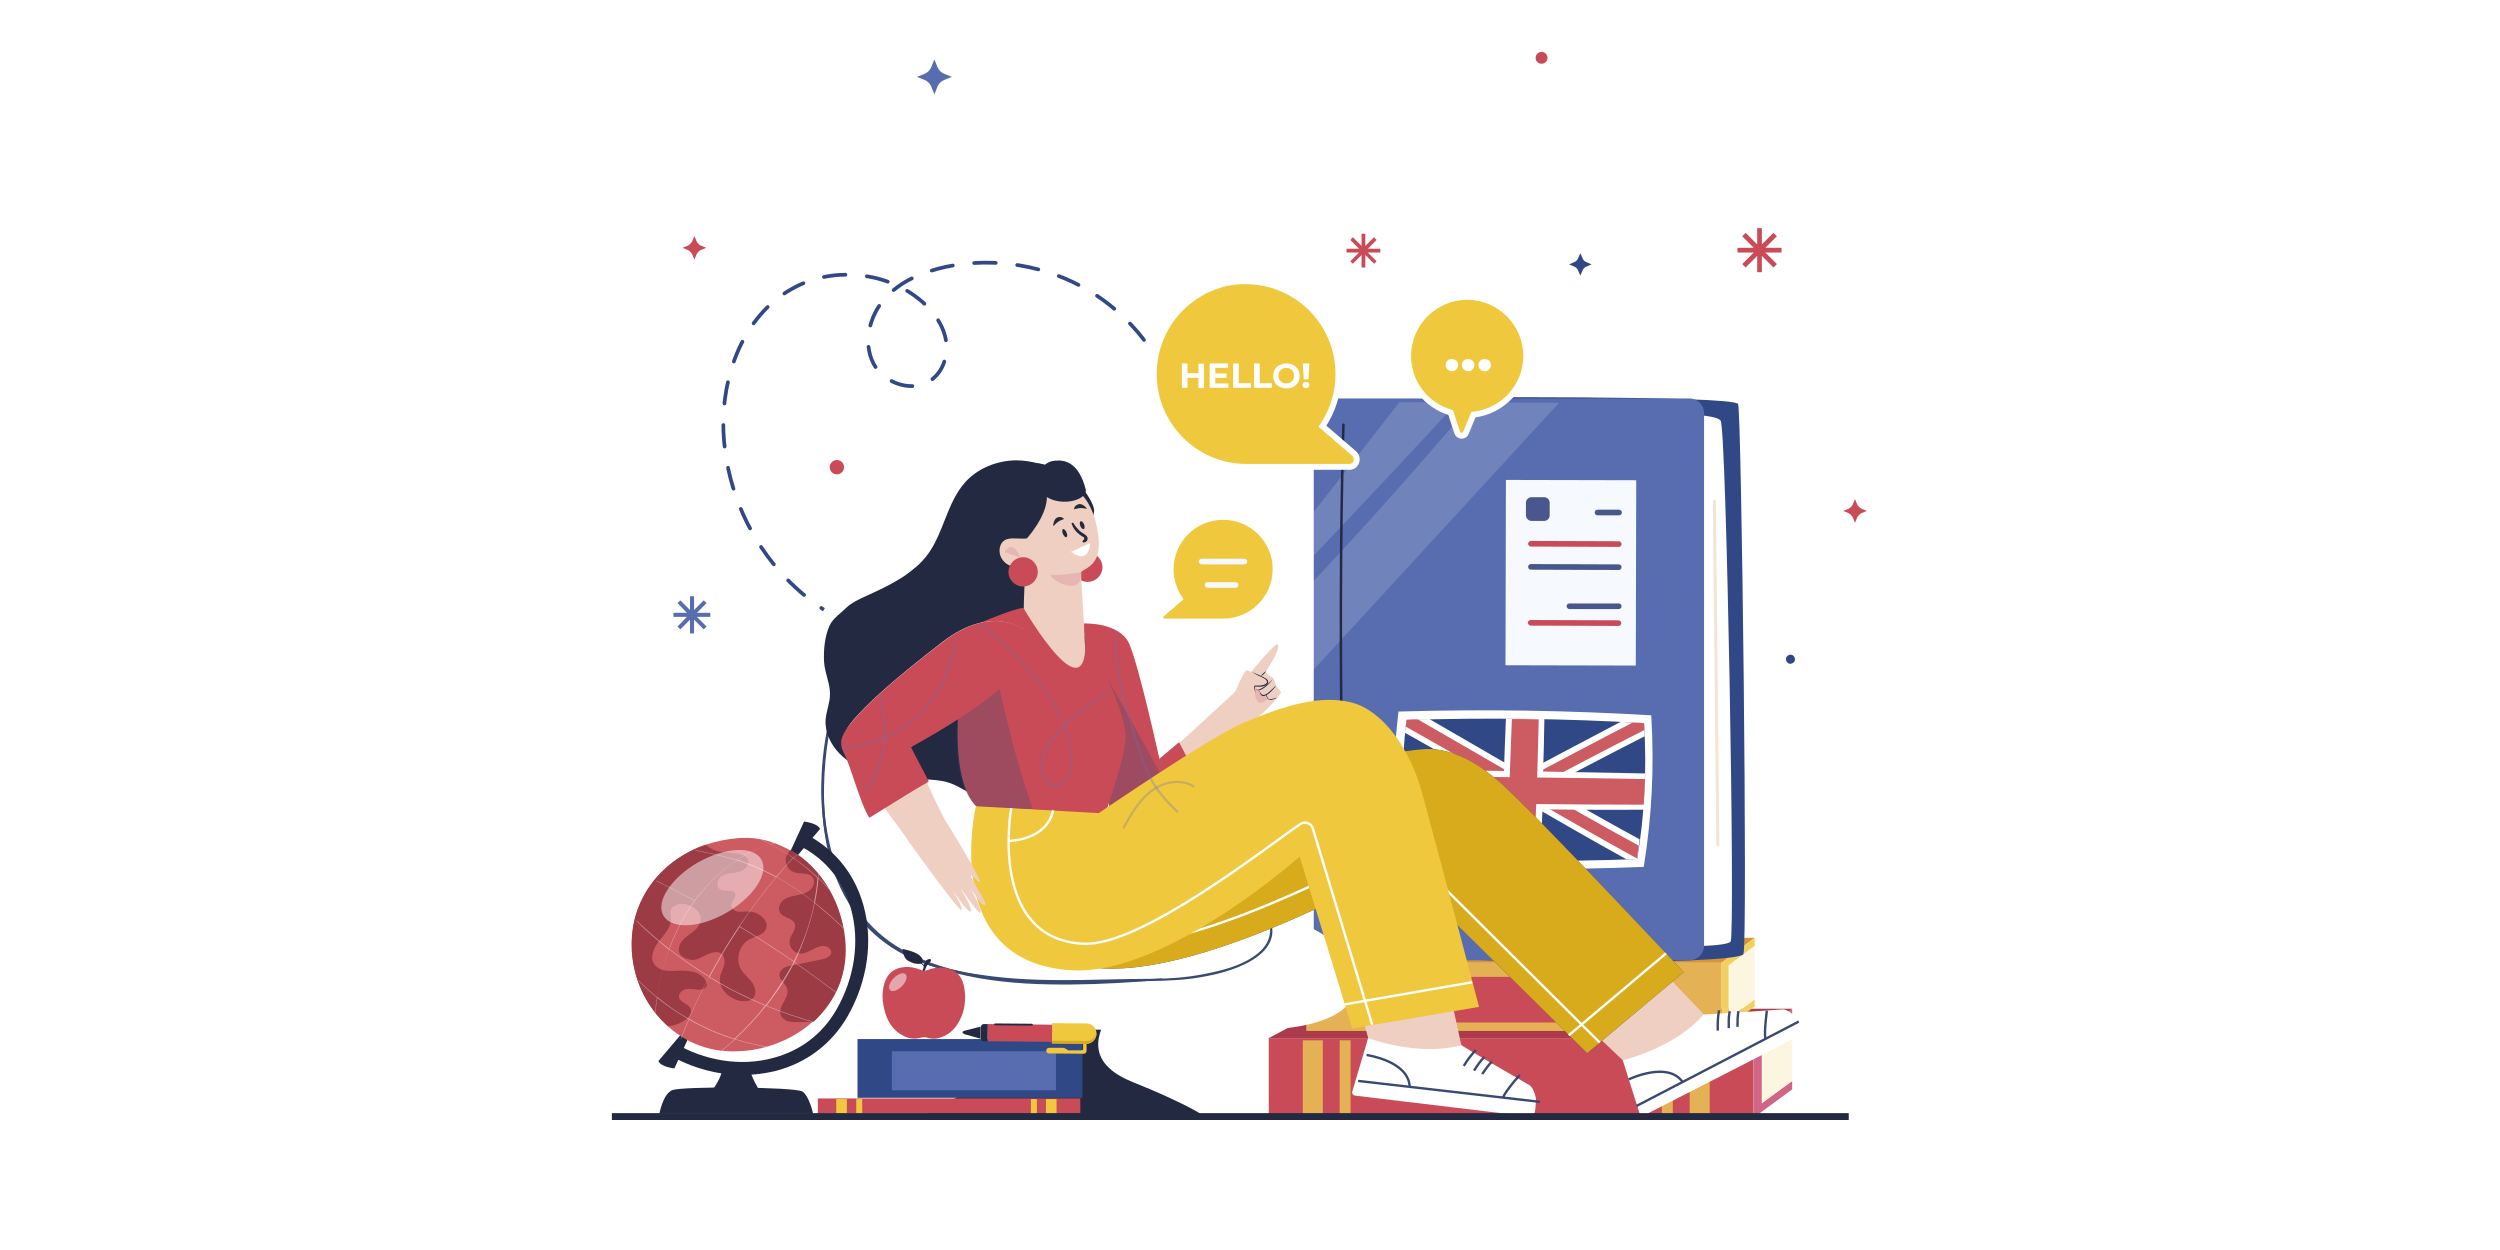 <?xml version="1.0" encoding="utf-8"?>
<!-- Generator: Adobe Illustrator 27.1.0, SVG Export Plug-In . SVG Version: 6.00 Build 0)  -->
<svg version="1.1" xmlns="http://www.w3.org/2000/svg" xmlns:xlink="http://www.w3.org/1999/xlink" x="0px" y="0px"
	 viewBox="0 0 800 400" style="enable-background:new 0 0 800 400;" xml:space="preserve">
<style type="text/css">
	.st0{fill:#FFFFFF;}
	.st1{fill:none;stroke:#304886;stroke-width:1.195;stroke-linecap:round;stroke-miterlimit:10;}
	.st2{fill:none;stroke:#304886;stroke-width:1.195;stroke-linecap:round;stroke-miterlimit:10;stroke-dasharray:6.901,6.901;}
	.st3{fill:#C94B58;}
	.st4{fill:#576DAF;}
	.st5{fill:#304886;}
	.st6{fill:#AB3A4A;}
	.st7{fill:#D06586;}
	.st8{fill:#FCF6E0;}
	.st9{fill:#E5B155;}
	.st10{fill:#D89531;}
	.st11{fill:#F1D060;}
	.st12{fill:none;stroke:#F5E4D4;stroke-width:0.945;stroke-linecap:round;stroke-linejoin:round;stroke-miterlimit:10;}
	.st13{fill:#CD5B62;}
	.st14{opacity:0.15;}
	.st15{fill:#F6F9FD;}
	.st16{fill:#49578C;}
	.st17{fill:none;stroke:#222941;stroke-width:0.795;stroke-linecap:round;stroke-linejoin:round;stroke-miterlimit:10;}
	.st18{fill:#222941;}
	.st19{fill:#394971;}
	.st20{fill:#EECFC2;}
	.st21{fill:none;stroke:#394971;stroke-width:0.765;stroke-miterlimit:10;}
	.st22{fill:#E6B6B3;}
	.st23{fill:#F3D837;}
	.st24{opacity:0.3;fill:#394971;}
	.st25{opacity:0.3;}
	.st26{fill:#D8AB1D;}
	.st27{fill:none;stroke:#FFFFFF;stroke-width:0.765;stroke-miterlimit:10;}
	.st28{fill:#EFC83E;}
	.st29{fill:#6B6EAD;}
	.st30{fill:#9D3B45;}
	.st31{opacity:0.5;fill:#FFFFFF;}
	.st32{fill:#EFC83E;stroke:#FFFFFF;stroke-width:1.887;stroke-miterlimit:10;}
</style>
<g id="BACKGROUND">
	<rect class="st0" width="800" height="400"/>
</g>
<g id="OBJECTS">
	<g>
		<g>
			<g>
				<path class="st1" d="M291.3,206.2c-1.1-0.2-2.2-0.4-3.4-0.7"/>
				<path class="st2" d="M281.3,203.7c-12.2-4-23.4-11.3-31.9-21c-10.8-12.3-17.2-28.3-17.9-44.6c-0.7-17.7,6.3-36.9,21.8-45.6
					c12.4-7.1,29.1-5.9,40.4,2.9c4,3.1,7.4,7.2,8.7,12.1c1.3,4.9,0,10.6-4,13.8c-5.8,4.7-15.5,1.6-18.9-5
					c-3.4-6.6-1.3-15.2,3.6-20.7c4.9-5.6,12.2-8.6,19.5-10.2c15.6-3.3,32.4-0.5,46,7.7c11.7,7,20.9,18,26.1,30.6"/>
				<path class="st1" d="M375.9,127c0.4,1.1,0.7,2.2,1,3.3"/>
			</g>
		</g>
		<g>
			<path class="st0" d="M574,127.8c-5.3-2.6-10.4,2.3-10.4,2.3c1.4-5.5-2.9-12.7-12-11.9c-3,0.2-4.9,1.8-6.2,3.7
				c-1.6-4.6-8.8-9.9-16.1-7.7c-10.2,3.1-7.8,15.6-7.8,15.6c-12.8-13.1-22.4,6.4-14.5,8.8c10.1,3,20.5,4.9,31.8,5.2
				c18-0.3,36.5-5.2,36.5-5.2C578.8,138.3,579.2,130.3,574,127.8z"/>
			<path class="st0" d="M288.9,52.6c2.3-0.1,2.6-5.2-0.7-6.8c-3.3-1.6-6.6,1.4-6.6,1.4c0.9-3.5-1.9-8-7.6-7.5
				c-1.9,0.2-3.1,1.1-3.9,2.4c0-0.1-0.1-0.2-0.1-0.3c-1.4,2.9-0.7,6.3-0.7,6.3c-8.4-7.4-13.8,4.2-10.7,7.3c2.4,0.3,4.8,0.5,7.3,0.6
				C277.2,55.7,288.9,52.6,288.9,52.6z"/>
			<path class="st0" d="M517,54.2c1.7,0.5,3.1-3.1,1.1-5c-2-2-5-0.6-5-0.6c1.5-2.3,0.6-6.2-3.6-7.2c-1.4-0.3-2.5,0.1-3.3,0.7
				c0-0.1,0-0.1,0-0.2c-1.7,1.7-2,4.3-2,4.3c-4.2-7.3-10.9-0.3-9.4,2.6c1.6,0.8,3.3,1.5,5.1,2.2C507.9,53.6,517,54.2,517,54.2z"/>
		</g>
		<g>
			<polygon class="st3" points="570.1,79.3 564.9,79.3 568.6,75.6 567.5,74.5 563.8,78.2 563.8,73 562.3,73 562.3,78.2 558.6,74.5 
				557.5,75.6 561.2,79.3 556,79.3 556,80.8 561.2,80.8 557.5,84.5 558.6,85.6 562.3,81.9 562.3,87.1 563.8,87.1 563.8,81.9 
				567.5,85.6 568.6,84.5 564.9,80.8 570.1,80.8 			"/>
			<polygon class="st4" points="227.3,196.1 223,196.1 226.1,193 225.2,192.1 222.1,195.2 222.1,190.8 220.8,190.8 220.8,195.2 
				217.7,192.1 216.8,193 219.8,196.1 215.5,196.1 215.5,197.4 219.8,197.4 216.8,200.5 217.7,201.4 220.8,198.3 220.8,202.7 
				222.1,202.7 222.1,198.3 225.2,201.4 226.1,200.5 223,197.4 227.3,197.4 			"/>
			<polygon class="st3" points="441.7,79.6 437.7,79.6 440.5,76.8 439.7,75.9 436.9,78.7 436.9,74.8 435.7,74.8 435.7,78.7 
				432.9,75.9 432.1,76.8 434.9,79.6 430.9,79.6 430.9,80.8 434.9,80.8 432.1,83.6 432.9,84.4 435.7,81.6 435.7,85.6 436.9,85.6 
				436.9,81.6 439.7,84.4 440.5,83.6 437.7,80.8 441.7,80.8 			"/>
			<path class="st4" d="M299,19l1,2.5c0.4,0.9,1.1,1.7,2.1,2.1l2.5,1l-2.5,1c-0.9,0.4-1.7,1.1-2.1,2.1l-1,2.5l-1-2.5
				c-0.4-0.9-1.1-1.7-2.1-2.1l-2.5-1l2.5-1c0.9-0.4,1.7-1.1,2.1-2.1L299,19z"/>
			<path class="st3" d="M222.2,75.5l0.7,1.7c0.3,0.6,0.8,1.1,1.4,1.4l1.7,0.7l-1.7,0.7c-0.6,0.3-1.1,0.8-1.4,1.4l-0.7,1.7l-0.7-1.7
				c-0.3-0.6-0.8-1.1-1.4-1.4l-1.7-0.7l1.7-0.7c0.6-0.3,1.1-0.8,1.4-1.4L222.2,75.5z"/>
			<path class="st5" d="M505.7,81l0.7,1.6c0.2,0.6,0.7,1.1,1.3,1.3l1.6,0.7l-1.6,0.7c-0.6,0.2-1.1,0.7-1.3,1.3l-0.7,1.6l-0.7-1.6
				c-0.2-0.6-0.7-1.1-1.3-1.3l-1.6-0.7l1.6-0.7c0.6-0.2,1.1-0.7,1.3-1.3L505.7,81z"/>
			<path class="st3" d="M270.1,149.5c0,1.3-1.1,2.3-2.3,2.3c-1.3,0-2.3-1.1-2.3-2.3c0-1.3,1.1-2.3,2.3-2.3
				C269,147.2,270.1,148.2,270.1,149.5z"/>
			<path class="st5" d="M574.4,211c0,0.8-0.7,1.4-1.5,1.4c-0.8,0-1.4-0.7-1.4-1.5c0-0.8,0.7-1.4,1.5-1.4
				C573.8,209.5,574.4,210.2,574.4,211z"/>
			<path class="st3" d="M495.2,18.5c0,1-0.8,1.9-1.9,1.9s-1.9-0.8-1.9-1.9c0-1,0.8-1.9,1.9-1.9S495.2,17.5,495.2,18.5z"/>
			<path class="st3" d="M593.6,159.7l0.7,1.7c0.3,0.6,0.8,1.1,1.4,1.4l1.7,0.7l-1.7,0.7c-0.6,0.3-1.1,0.8-1.4,1.4l-0.7,1.7l-0.7-1.7
				c-0.3-0.6-0.8-1.1-1.4-1.4l-1.7-0.7l1.7-0.7c0.6-0.3,1.1-0.8,1.4-1.4L593.6,159.7z"/>
		</g>
	</g>
	<g>
		<g>
			<g>
				<g>
					<rect x="406" y="332.2" class="st3" width="155.1" height="25.5"/>
					<polygon class="st6" points="561.1,332.2 406,332.2 423.6,322.8 573.5,322.8 					"/>
					<g>
						<polygon class="st7" points="561.1,332.2 561.1,357.7 573.5,348.6 573.5,345.9 563.8,353 563.8,333.1 573.5,325.9 
							573.5,322.8 						"/>
						<polygon class="st8" points="563.8,353 573.5,345.9 573.5,325.9 563.8,333.1 						"/>
					</g>
				</g>
				<g>
					<g>
						<rect x="416.9" y="332.9" class="st9" width="6.4" height="24.8"/>
						<rect x="428.7" y="332.9" class="st9" width="3.5" height="24.8"/>
					</g>
					<g>
						<rect x="540.7" y="332.9" class="st9" width="6.4" height="24.8"/>
						<rect x="531.8" y="332.9" class="st9" width="3.5" height="24.8"/>
					</g>
				</g>
			</g>
			<g>
				<g>
					<rect x="418" y="308.1" class="st9" width="132.9" height="21.8"/>
					<polygon class="st10" points="550.9,308.1 418,308.1 433.1,300.1 561.5,300.1 					"/>
					<g>
						<polygon class="st11" points="550.9,308.1 550.9,329.9 561.5,322.1 561.5,319.8 553.2,325.9 553.2,308.9 561.5,302.7 
							561.5,300.1 						"/>
						<polygon class="st8" points="553.2,325.9 561.5,319.8 561.5,302.7 553.2,308.9 						"/>
					</g>
					<rect x="438.3" y="312.6" class="st3" width="96.9" height="14.6"/>
				</g>
			</g>
		</g>
		<g>
			<g>
				<g>
					<path class="st5" d="M456.1,127.2c-2.8,2.2-2.8,174.9,0,178.1c2.8,3.3,100.4,3.6,101.8,0c1.4-3.6-0.6-173-1.7-176
						C555.1,126.4,456.1,127.2,456.1,127.2z"/>
					<path class="st0" d="M550.6,134.6c-1.9-2.7-22.8-2.1-22.8-2.1l3.2,170.3c0,0,21.3,0.5,22.8-1.5
						C555.3,299.4,552.5,137.2,550.6,134.6z"/>
					<g>
						<line class="st12" x1="543.2" y1="146.3" x2="544.5" y2="281.1"/>
						<line class="st12" x1="548.6" y1="160.4" x2="549.7" y2="270.4"/>
						<line class="st12" x1="540.1" y1="160.8" x2="540.3" y2="267.7"/>
					</g>
				</g>
				<path class="st4" d="M540.6,307.3H420.4V127.5h120.2c2.6,0,4.7,2.1,4.7,4.7v170.4C545.3,305.2,543.2,307.3,540.6,307.3z"/>
				<g>
					<path class="st0" d="M528.4,228.9c1,16.4,0.2,32.5-2.4,48.5c-26.6,1.1-52.9,0.8-79.1-1.1c-1.5-16.1-1.3-32.2,0.6-48.6
						C474.4,226.9,501.4,227.3,528.4,228.9z"/>
				</g>
				<g>
					<g>
						<path class="st5" d="M526.1,231.4c0.9,14.7,0.2,29.1-2.2,43.5c-24.9,1-49.6,0.6-74.3-1c-1.4-14.4-1.3-28.9,0.5-43.5
							C475.3,229.6,500.6,229.9,526.1,231.4z"/>
					</g>
					<g>
						<path class="st0" d="M450.1,230.3c-0.2,1.4-0.3,2.8-0.5,4.2c22.9,12.8,49,28.4,70.9,40.5c1.1,0,2.2-0.1,3.3-0.1
							c0.3-2.1,0.7-4.2,0.9-6.3c-21.4-11.6-45.9-26.2-67.3-38.5C455,230.2,452.5,230.2,450.1,230.3z"/>
						<path class="st13" d="M450.1,230.3c-0.1,0.7-0.2,1.4-0.3,2.2c23.7,13.3,51.2,29.7,74,42.2c0.2-1.4,0.4-2.7,0.6-4.1
							c-22.3-12.1-48.3-27.6-70.7-40.4C452.6,230.2,451.3,230.2,450.1,230.3z"/>
					</g>
					<g>
						<path class="st0" d="M526.1,231.4c0.1,1.4,0.2,2.8,0.2,4.2c-23.8,12.1-50.9,26.8-73.4,38.4c-1.1-0.1-2.2-0.1-3.3-0.2
							c-0.2-2.1-0.4-4.2-0.5-6.3c21.9-11.1,47.3-24.9,69.5-36.5C521.1,231.1,523.6,231.3,526.1,231.4z"/>
						<path class="st13" d="M526.1,231.4c0,0.7,0.1,1.4,0.1,2.2c-24.7,12.5-53.2,28.1-76.6,40.1c-0.1-1.4-0.3-2.7-0.4-4.1
							c22.8-11.6,49.8-26.3,73.1-38.3C523.5,231.3,524.8,231.3,526.1,231.4z"/>
					</g>
					<g>
						<path class="st0" d="M526.4,247.5c-10.9-0.2-21.8-0.4-32.6-0.6c0.2-5.6,0.3-11.2,0.4-16.8c-4.1-0.1-8.2-0.1-12.3-0.2
							c-0.2,5.6-0.5,11.2-0.6,16.8c-10.8-0.1-21.6-0.3-32.4-0.3c-0.2,3.9-0.2,7.7-0.1,11.6c10.7,0.4,21.4,0.6,32.2,0.8
							c-0.1,5.5-0.2,11-0.3,16.4c4,0.1,8,0.1,12.1,0.2c0.3-5.4,0.6-10.9,0.8-16.4c10.8,0.1,21.6,0.2,32.5,0.1
							C526.1,255.3,526.3,251.4,526.4,247.5z"/>
						<path class="st13" d="M526.4,249.3c-11.5-0.2-23.1-0.4-34.5-0.5c0.2-6.2,0.3-12.4,0.5-18.6c-2.9-0.1-5.8-0.1-8.6-0.1
							c-0.2,6.2-0.5,12.5-0.7,18.6c-11.5-0.2-22.9-0.3-34.3-0.4c-0.1,2.7-0.1,5.4-0.1,8.1c11.4,0.3,22.7,0.6,34.1,0.8
							c-0.2,6.1-0.3,12.2-0.4,18.2c2.8,0.1,5.6,0.1,8.4,0.1c0.3-6,0.5-12.1,0.8-18.2c11.4,0.1,22.9,0.2,34.4,0.2
							C526.1,254.7,526.3,252,526.4,249.3z"/>
					</g>
				</g>
				<g class="st14">
					<path class="st0" d="M447.8,128.7c-9.1,11.7-18.2,23.4-27.4,35.1c-0.1,4.5-0.1,9.3-0.2,14.2c15.5-16.3,30.9-32.7,46.1-49.2
						C459.9,128.7,453.5,128.7,447.8,128.7z"/>
					<path class="st0" d="M471.3,128.7c-16.6,19.6-33.6,38.8-51.2,57.5c0,9.4,0,19.1,0,28.4c26.3-28.6,52.5-57.1,78.8-85.7
						C490.4,128.9,480.8,128.8,471.3,128.7z"/>
				</g>
			</g>
			<g>
				
					<rect x="481.9" y="153.7" transform="matrix(-1 -2.357851e-03 2.357851e-03 -1 1004.992 367.812)" class="st15" width="41.7" height="59.3"/>
				<g>
					<path class="st16" d="M490.1,166.7l4,0c1,0,1.8-0.8,1.8-1.8l0-4c0-1-0.8-1.8-1.8-1.8l-4,0c-1,0-1.8,0.8-1.8,1.8l0,4
						C488.3,165.8,489.1,166.7,490.1,166.7z"/>
					<path class="st3" d="M489.8,200.2l28.1,0.1c0.5,0,0.9-0.4,0.9-0.9l0,0c0-0.5-0.4-0.9-0.9-0.9l-28.1-0.1c-0.5,0-0.9,0.4-0.9,0.9
						l0,0C489,199.8,489.4,200.2,489.8,200.2z"/>
					<path class="st16" d="M489.9,182.3l28.1,0.1c0.5,0,0.9-0.4,0.9-0.9l0,0c0-0.5-0.4-0.9-0.9-0.9l-28.1-0.1
						c-0.5,0-0.9,0.4-0.9,0.9l0,0C489,181.9,489.4,182.3,489.9,182.3z"/>
					<path class="st3" d="M489.9,174.9l28.1,0.1c0.5,0,0.9-0.4,0.9-0.9l0,0c0-0.5-0.4-0.9-0.9-0.9l-28.1-0.1c-0.5,0-0.9,0.4-0.9,0.9
						l0,0C489,174.5,489.4,174.9,489.9,174.9z"/>
					<path class="st16" d="M511.2,164.9l6.9,0c0.5,0,0.9-0.4,0.9-0.9l0,0c0-0.5-0.4-0.9-0.9-0.9l-6.9,0c-0.5,0-0.9,0.4-0.9,0.9l0,0
						C510.3,164.5,510.7,164.9,511.2,164.9z"/>
					<path class="st16" d="M502.2,194.9l15.8,0c0.5,0,0.9-0.4,0.9-0.9l0,0c0-0.5-0.4-0.9-0.9-0.9l-15.8,0c-0.5,0-0.9,0.4-0.9,0.9
						l0,0C501.4,194.5,501.7,194.9,502.2,194.9z"/>
				</g>
			</g>
			<path class="st17" d="M429.9,135.9c-2.2,74.5,0.7,165,0.7,165"/>
		</g>
	</g>
	<g>
		<g>
			<path class="st18" d="M354.2,325.5c-0.3,1.6-9.7,13.4,7.9,20.6c17.6,7.1,22.7,10.7,22.7,10.7l-89.7,0.2c0,0,22.2-10.7,28-18.1
				c5.1-6.5-2.1-13-2.1-13L354.2,325.5z"/>
			<g>
				<path class="st0" d="M411.5,293.7c-19.8-6-33-12.8-43.8-23.6c-11.5-11.5-15.6-22.6-18.7-38.2c-4.4-21.8-9.1-56.5-32.6-64.8
					c-21.9-7.7-41.4,9.7-52.5,27.6c-14.4,23-18.7,46-18.7,72.9c0,21.8,5.6,61.9,74.6,61.9c0,0,47.1,0,82,0
					C447,329.5,440,302.3,411.5,293.7z"/>
				<g>
					<path class="st0" d="M405.4,292.2c-4.1-8.3-21.3-5.8-39.9-25.3c-10.8-11.3-15.3-21.1-18.3-35.8c-2.6-12.4-12.3-54-29.5-55.6
						c-6.9-0.7-14,0.2-20.1,3.6c-8.5,4.6-16.5,13.9-21.2,22.3c-4.7,8.5-7.7,16.1-9.8,25.5c-3,13.4-3.9,25.1-2.7,36.5
						c2.8,26.7,17.3,41.5,39.3,46.7c22.2,5.3,42.3,3.5,68.6,3.2C381.9,313.3,413.8,309.5,405.4,292.2z"/>
					<g>
						<path class="st19" d="M405.7,292c-2.1-4.2-7.3-5.8-11.3-7.3c-3.1-1.2-6.3-2.4-9.3-3.9c-3.8-1.9-7.5-4.1-10.9-6.6
							c-4.1-3.1-7.8-6.7-11.2-10.6c-2.8-3.2-5.4-6.7-7.5-10.4c-4.1-7.1-6.4-14.9-8.1-22.8c-1-4.9-2.2-9.7-3.5-14.5
							c-1.8-6.3-3.8-12.5-6.3-18.5c-2.4-5.6-5.2-11.2-9.2-15.8c-1.6-1.9-3.5-3.6-5.7-4.8c-2.6-1.4-5.3-1.7-8.2-1.8
							c-4.9-0.1-9.8,0.6-14.4,2.5c-4.3,1.8-8.2,4.7-11.6,7.9c-3.5,3.3-6.7,7-9.4,10.9c-2.8,4-5,8.4-7,12.8
							c-4.2,9.3-6.7,19.4-8.1,29.5c-1.3,9.5-1.5,19.3,0,28.8c1.2,7.5,3.5,15,7.5,21.5c3.5,5.8,8.3,10.7,14,14.4
							c6.2,4,13.1,6.4,20.3,7.9c9.1,2,18.4,2.8,27.8,3.1c10,0.3,19.9-0.1,29.9-0.3c6.1-0.1,12.2-0.1,18.2-0.9
							c5.5-0.8,11.2-2,16.3-4.4c4-1.9,8.4-4.9,9.1-9.6C407.4,296.6,406.7,294.2,405.7,292c-0.2-0.4-0.8-0.1-0.6,0.4
							c1.1,2.2,1.7,4.7,1.1,7.2c-0.5,2.1-1.8,3.9-3.5,5.3c-4,3.4-9.5,5.1-14.5,6.2c-4.8,1.1-9.8,1.8-14.8,2
							c-4.2,0.2-8.4,0.1-12.6,0.2c-5,0.1-9.9,0.2-14.9,0.3c-9.3,0.1-18.6,0-27.8-1.1c-8.2-1-16.6-2.4-24.3-5.6
							c-6.2-2.6-12-6.4-16.5-11.4c-4.8-5.2-8.2-11.6-10.3-18.3c-2.6-8.3-3.5-17.2-3.3-25.8c0.2-10.3,1.9-20.6,4.8-30.5
							c1.4-4.7,3.1-9.2,5.3-13.6c2.1-4.3,4.3-8.4,7.1-12.2c2.8-3.9,6.1-7.5,9.8-10.7c3.6-3.1,7.7-5.8,12.4-7.2
							c4.7-1.5,9.8-1.8,14.7-1.3c2.2,0.2,4.3,1.2,6.1,2.5c4.5,3.2,7.6,8.2,10,13c3,5.8,5.3,11.9,7.3,18.1c1.7,5.5,3.2,11,4.5,16.6
							c1.4,6.3,2.6,12.6,4.9,18.6c2.9,7.7,7.3,14.5,12.8,20.6c6.1,6.8,13.3,12.5,21.6,16.4c2.9,1.4,6,2.6,9,3.8
							c2.4,0.9,4.8,1.8,7,3.1c1.7,1,3.2,2.2,4.1,4C405.3,292.8,405.9,292.5,405.7,292z"/>
					</g>
				</g>
				<g>
					<g>
						<path class="st19" d="M290.7,183.5c-4.4,3.8-8.2,8.3-11.4,13.1c-3.5,5.3-6.4,11-8.8,16.9c-2.5,6.2-4.4,12.7-5.7,19.2
							c-1.3,6.5-2,13.2-2,19.9c0,6.5,0.7,13,2.2,19.2c1.5,5.9,3.7,11.7,6.9,17c3.2,5.2,7.3,9.7,12.3,13.3c6.5,4.7,14.2,7.5,21.9,9.4
							c9.6,2.4,19.5,3.3,29.4,3.5c9.8,0.2,19.7-0.2,29.5-0.9c2.3-0.2,4.6-0.4,6.8-0.5c0.3,0,0.3-0.5,0-0.5
							c-4.7,0.3-9.4,0.4-14.1,0.6c-4.8,0.2-9.7,0.4-14.5,0.4c-9.9,0-19.9-0.3-29.7-2c-8.6-1.5-17.3-3.9-24.9-8.3
							c-5.3-3-9.9-7.1-13.5-12c-3.6-4.8-6.3-10.3-8.1-16.1c-1.9-6.1-3-12.4-3.3-18.7c-0.4-6.6,0-13.2,1-19.7c1-6.6,2.6-13,4.7-19.3
							c2.1-6.1,4.7-11.9,8-17.5c3-5.1,6.5-9.9,10.6-14.1c0.9-1,1.9-1.9,2.9-2.8C291.2,183.6,290.9,183.3,290.7,183.5L290.7,183.5z"
							/>
					</g>
				</g>
			</g>
		</g>
		<g>
			<g>
				<g>
					<g>
						<path class="st20" d="M483.6,305.4l35.7,33.9l6,12.2l45.5-23.6c1.1-0.6,1.5-1.9,1-3.1l0,0c-0.4-0.8-1.3-1.3-2.3-1.2l-24.3,1
							l-35-36.8"/>
						<path class="st0" d="M574.6,325.4c-1.2-1.2-2.9-2.4-4-2.4l-25.5,1.7c-9.1,10.6-25.8,14.6-25.8,14.6l5.4,17.1
							c0.3,0.5,0.9,0.7,1.4,0.5l50.8-26C577.9,330.4,574.6,325.5,574.6,325.4z"/>
						<path class="st21" d="M550.1,323.3c-0.4,2.1-0.5,4.3-0.4,6.5"/>
						<path class="st21" d="M553.5,323.6c-0.4,2.3-0.3,3.5-0.3,5.4"/>
						<path class="st21" d="M556.3,323.6c-0.3,1.5-0.3,3.5-0.3,5"/>
					</g>
					<line class="st21" x1="523.7" y1="353.9" x2="575.6" y2="326.9"/>
					<path class="st21" d="M521.2,345.4c0,0,12.4-6,17.2,0.8"/>
					<path class="st21" d="M565.4,323.4c0,0-0.9,6.5-0.5,9.1"/>
				</g>
			</g>
			<g>
				<g>
					<g>
						<path class="st20" d="M426,289.3l11.8,42.8l-1.8,13.5l51,5.9c1.2,0.1,2.4-0.7,2.5-2l0,0c0.1-0.9-0.4-1.8-1.2-2.3l-20.7-12.8
							l-9.7-44.8"/>
						<path class="st0" d="M491.5,351.5c-0.3-1.7-1.1-3.6-2-4.2l-22.1-12.8c-13.5,3.7-29.6-2.3-29.6-2.3l-5.1,17.2
							c-0.1,0.6,0.3,1.1,0.9,1.2l56.7,6.8C491.5,357.4,491.5,351.5,491.5,351.5z"/>
						<path class="st21" d="M472.3,336c-1.5,1.5-2.8,3.3-3.9,5.1"/>
						<path class="st21" d="M475,338.2c-1.6,1.7-2.2,2.7-3.3,4.4"/>
						<path class="st21" d="M477.4,339.7c-1.1,1.1-2.2,2.7-3.1,4"/>
					</g>
					<line class="st21" x1="434.6" y1="345.9" x2="492.8" y2="352.6"/>
					<path class="st21" d="M437.3,337.6c0,0,13.6,1.9,13.8,10.3"/>
					<path class="st21" d="M486.3,344c0,0-4.4,4.9-5.4,7.3"/>
				</g>
			</g>
			<g>
				<g>
					<path class="st18" d="M325.4,147.3c-6.2,0-12.6,2.5-16.7,7.2c-5.6,6.4-6.7,15.7-11.6,22.6c-4.8,6.7-12.7,10.3-20.1,13.7
						c-2.2,1-4.4,2-6.1,3.6c-1.8,1.8-4.3,3.4-5.4,5.7c-1.6,3.5-2,7.9-1.8,11.7c0.2,3.5,1.9,6.8,1.9,10.3c0,2.8-1.2,5.4-1.4,8.2
						c-0.3,4,1.6,7.9,4.4,10.8c2.8,2.9,6.4,4.7,10.2,6c3.4,1.2,7,1.9,10.6,2.1c5.4,0.4,11-0.3,15.9,1.9c1.6,0.7,3.1,1.7,4.7,2.4
						c5.3,2.4,11.7,1.7,16.9-0.9c5.2-2.6,9.4-6.9,12.9-11.6c2-2.7,3.8-5.7,5-8.9c3.1-8.7,1-18.3-1.3-27.3
						c-2.3-8.9-4.9-18.3-2.7-27.3c0.8-3.4,2.4-6.6,3.4-10c1.1-3.5,1.7-7.2,1.8-11c0-1.9-0.4-3.6-2.4-4c-0.7-0.1-1.4,0.1-2.2-0.1
						c-1-0.3-2-1.2-2.9-1.7C334.5,148.7,330,147.4,325.4,147.3z"/>
					<path class="st18" d="M311.2,159.6c-0.4,11.9,6.6,24.2,21.3,24.2l10,17.2l7.6-37.2c0.4-2.5-4-8.6-6.2-9.9
						c-6-3.6-9.2-6.7-16.1-5.4C327.8,148.6,311.7,144.3,311.2,159.6z"/>
					<path class="st3" d="M343.4,181.4c0.1-2.6,2.2-4.6,4.8-4.6c2.6,0.1,4.6,2.2,4.6,4.8c-0.1,2.6-2.2,4.6-4.8,4.6
						C345.4,186.2,343.3,184,343.4,181.4z"/>
					<path class="st20" d="M328.7,172.2c-0.2,0.3-3.2,0.1-3.6,0.1c-1.4,0-4.6-0.4-5.2,3.2c-0.5,3.7,2.9,5.9,5.1,6
						c0.6,0,2,0.2,2.4,0.7c1.2,1.4-0.4,12.2,0.5,16c2,8.4-2.5,4.4-2.5,4.4s29.2,32.6,21.7,0.5c0,0-1.3-19.9-1.2-20
						c1.7-1.7,8.4-2.3,4.6-16.5c-3.6-13.2-13.2-12.5-15.7-12.1C332.8,154.8,339.4,159.4,328.7,172.2z"/>
					<path class="st18" d="M347.4,156.5c1.1,4.1-11.6,6.9-15.5-0.8c0,0-0.3-7.9,5.8-8.3C340.9,147.1,345.2,148.1,347.4,156.5z"/>
					<g>
						<path class="st22" d="M321.5,176.7c0,0,2.3-4.6,5,1.7"/>
						<path class="st0" d="M348.8,173.8l-6.1,2.8c0,0,2.9,2.2,4.5,1.1C348.9,176.6,348.8,173.8,348.8,173.8z"/>
						<path class="st23" d="M337.3,168.2c-0.5,0.7-0.2-1.8,0.7-2.4c0.9-0.6,2-0.4,2.5,0.3C340.5,166.1,338.6,166.5,337.3,168.2z"/>
						<path class="st23" d="M347.5,162.8c0.9,0.3-0.9-1.6-2-1.5c-1,0.1-1.8,0.8-1.8,1.7C343.8,163,345.5,162.2,347.5,162.8z"/>
						<path class="st18" d="M337.3,168.2c-0.5,0.7-0.2-1.8,0.7-2.4c0.9-0.6,2-0.4,2.5,0.3C340.5,166.1,338.6,166.5,337.3,168.2z"/>
						<path class="st18" d="M347.5,162.8c0.9,0.3-0.9-1.6-2-1.5c-1,0.1-1.8,0.8-1.8,1.7C343.8,163,345.5,162.2,347.5,162.8z"/>
						<path class="st18" d="M340.1,170.8c0.3,0.7,0.8,1.2,1.1,1.1c0.4-0.1,0.4-0.8,0.1-1.5c-0.3-0.7-0.8-1.2-1.1-1.1
							C339.9,169.4,339.8,170.1,340.1,170.8z"/>
						<path class="st18" d="M345.7,168.3c0.3,0.7,0.7,1.1,1.1,1c0.3-0.1,0.4-0.8,0.1-1.5c-0.3-0.7-0.7-1.1-1.1-1
							C345.5,167,345.4,167.6,345.7,168.3z"/>
						<path class="st22" d="M346,183.1c0,0-6.3,1.1-9.4,0.8C333.4,183.6,346.5,192.6,346,183.1z"/>
						<path class="st18" d="M343.5,167.4c0.5,0.9,1.2,1.7,1.9,2.4c0.7,0.7,1.7,1,2.3,1.7c0.8,0.9,0.1,2.1-1,2.1
							c-0.3,0-0.4-0.4-0.2-0.6c0.3-0.3,0.7-0.5,0.3-1.1c-0.1-0.1-0.4-0.2-0.6-0.3c-0.5-0.3-0.9-0.7-1.4-1.1
							c-0.9-0.8-1.5-1.8-1.9-2.9C342.8,167.4,343.3,167.1,343.5,167.4z"/>
					</g>
					<path class="st3" d="M322.7,182.9c0.1-2.6,2.2-4.6,4.8-4.6c2.6,0.1,4.6,2.2,4.6,4.8c-0.1,2.6-2.2,4.6-4.8,4.6
						C324.7,187.6,322.6,185.4,322.7,182.9z"/>
				</g>
				<g>
					<g>
						<path class="st20" d="M402.3,229.6c0,0-34.1,45.1-41.7,39.5c0,0-8.7-6.5-3.7-32c0.1-2.5,0.1-4.2,0-4.6c0,0-1.3-25.3-5.4-30.7
							c-0.4-0.6-1.8-1.7-1.6-1.7c12.8-2.9,16.9,29.1,20.1,44c0.1,0.6,24.9-22.4,24.9-22.4s13.1-16.5,13.9-15.5
							c1.3,1.4-3.8,8.8-3.8,8.8s0.3,0.9,1.3,1.3c1,0.4,1.5,1.1,1.8,2.4c0.3,1.3,1.6,2.1,1.8,2.8C410,222.2,405.1,227.7,402.3,229.6z
							"/>
						<path class="st20" d="M395.3,221.5c0,0,2.7-7.2,3.8-7c1.1,0.2,5.7,2.4,5.6,4.2c-0.1,1.8-4.2,0.2-4.2,0.2s0.7,4.1-1.4,4.6
							C397.1,224,395.3,221.5,395.3,221.5z"/>
						<g>
							<path class="st22" d="M401.7,218.7c0,0-0.1,1.8,1.3,2.2c0,0,0.3,1.9,2.2,1.5c0,0-0.6,0.8,0.6,1.1
								C405.9,223.5,400.7,228.8,401.7,218.7z"/>
							<g>
								<path class="st18" d="M400.8,215.1c1.5,0.7,3,1.2,4.4,2.1c0.2,0.2,0.5,0.4,0.6,0.8c0.1,0.4-0.1,0.8-0.3,1
									c-1.2,1-2.7,0.7-3.9,0.7c-0.1,0,0,0.4,0,0.6l0.1,1.6l0,0l-0.3-1.6c0-0.2-0.2-0.6,0-0.8c0.2-0.2,0.5-0.1,0.8-0.1
									c1,0,2.2,0,3-0.7c0.2-0.2,0.3-0.4,0.2-0.7c-0.3-0.8-1.2-1-1.8-1.4C403.6,216.7,400.7,215.2,400.8,215.1L400.8,215.1z"/>
							</g>
							<g>
								<path class="st18" d="M405.1,214.7c-0.3,0.8-0.9,1.4-1.7,1.6C403.9,215.8,404.6,215.1,405.1,214.7L405.1,214.7z"/>
							</g>
							<g>
								<path class="st18" d="M407.2,217.4c-0.7,1.2-4.2,4.8-5.5,3c0,0,0,0,0,0c0.4,0.5,1,0.4,1.5,0.1
									C404.8,219.8,406.1,218.6,407.2,217.4L407.2,217.4z"/>
							</g>
							<g>
								<path class="st18" d="M403,220.8c0.7,2.8,2.5,1.3,3.9-0.1c0.5-0.4,1-1,1.5-1.3c-0.4,0.5-0.8,1-1.3,1.5
									C405.6,222.6,403.3,224,403,220.8L403,220.8z"/>
							</g>
							<g>
								<path class="st18" d="M405.2,222.1c0.1,0.4,0.3,0.7,0.4,1.1c0.2,0.3,0.3,0.5,0.7,0.5c0.7,0,1.5-0.1,2.2-0.5
									c0,0.1-0.3,0.3-0.4,0.4c-0.7,0.2-1.6,0.6-2.3,0.1C405.3,223.3,405.1,222.6,405.2,222.1L405.2,222.1z"/>
							</g>
						</g>
					</g>
					<path class="st3" d="M346.9,199.5c0,0,11.3-0.4,14.4,6.4c3.1,6.8,9.7,36.9,9.7,36.9l6.3-5.3l7.5,14.4c0,0-15.2,22.1-23.4,19.4
						C353.2,268.5,346.6,208.6,346.9,199.5z"/>
					<path class="st24" d="M372.3,249.6c1.9,3.7,3.8,7.3,5.8,10.9c-5.1,5.9-12.1,12.4-16.7,10.8c-7.4-2.5-13.5-51.4-14.4-67.7
						C355.2,219,364.2,234,372.3,249.6z"/>
					<g>
						<path class="st3" d="M347,199.8c-0.4,0.9,13.8,27.9,13.2,36.4c-0.6,8.6-6.8,23.5-6.3,24.8c0,0-25.2-2.4-41.1-2.6
							c-11.1-10.1-5.1-47.8-1.1-58.3c0,0,12.6-5.4,15.8-5.6C327.4,194.5,350.4,233.9,347,199.8z"/>
					</g>
					<g class="st25">
						<path class="st19" d="M310.9,206c0,0,2.9-2.4,6.3-5.1c0.2,0.4,0.5,0.8,0.7,1.2c-1.6,2-1.1,4.5-0.4,7.8
							c4.1,17.9,6,28.3,13,49.1c-9.2,0-6.8-0.5-17.8-0.6C301.7,248.3,306.9,216.6,310.9,206z"/>
					</g>
					<g>
						<path class="st19" d="M342.8,295.5c0,0-4,13.6,10.3,14.4c34.7,1.8,94.4-32.5,94.4-32.5l60.4,59.6l30.9-25.9
							c0,0-40.5-43.1-52.6-54.8c-5-4.9-15.3-15.9-28.2-16.6c-12.9-0.7-88.9,18.8-88.9,18.8"/>
						<path class="st26" d="M342.8,295.5c0,0-4,13.6,10.3,14.4c34.7,1.8,94.4-32.5,94.4-32.5l60.4,59.6l30.9-25.9
							c0,0-40.5-43.1-52.6-54.8c-5-4.9-15.3-15.9-28.2-16.6c-12.9-0.7-88.9,18.8-88.9,18.8"/>
						<path class="st27" d="M353.5,302.4c29.9,1.6,78.5-25.3,91.2-31c1.9-0.9,4.2-0.5,5.7,1l61.5,61.2"/>
						<path class="st28" d="M312.3,258c0,0-11.9,50.2,30.8,52.5c30.1,1.6,72.8-36.4,72.8-36.4l16.8,55l40.6-6.9
							c0,0-13.4-50.8-18.1-68c-3.9-14.7-12.8-26.9-22.7-29.4c-10-2.5-21.2,0.8-34.8,6.6c-10.9,4.7-46.1,28.8-46.1,28.8"/>
						<path class="st27" d="M323.6,258.6c0,0-7.6,41.8,23,43.4c18.3,1,58.4-30.8,69.5-38.3c1.5-1,3.5-0.3,4,1.4l19,62.8"/>
						<path class="st27" d="M322.7,269.1c0,0,12.2,0,14.3-9.8"/>
						<line class="st27" x1="430.3" y1="321.4" x2="471.1" y2="314.3"/>
						<line class="st27" x1="502" y1="331.3" x2="533.1" y2="305.1"/>
					</g>
					<g>
						<path class="st20" d="M271.8,241.2c4.3,7.9,11.7,18.1,17.4,25.7c0,0,0,0,0.1,0.1c0.3,0.4,1.2,1.9,1.2,1.9
							c2.6,3.6,5.7,7.9,8.6,11.8c1.5,1.9,2.8,3.8,4,5.3c0,0,0,0,0.1,0.1c2.4,3.2,4.2,5.3,4.5,5.1c0.6-0.4-1.5-4.1-2.8-6.1
							c1.1,1.4,2.3,3.1,3.3,4.4c1.1,1.4,2.1,2.4,2.4,2.2c0.6-0.4-1.1-3.9-2.7-6.5c-0.2-0.3-0.4-0.6-0.5-0.9c0.2,0.2,0.3,0.4,0.5,0.7
							c1.9,2.5,5.2,7.4,5.8,7.1c0.9-0.5-2.7-7-3.3-8.1c0.6,1,4.2,6.5,4.9,5.6c0.3-0.4-0.9-2.6-2.2-4.7c-1.2-2.1-2.5-4.2-2.4-4.6
							c0.1-0.5,1.2,0.8,2,1.5c0.4,0.4,0.8,0.6,0.9,0.3c0.1-0.2-0.7-1.8-1.9-4c-3.1-5.7-9.1-15.5-9.4-15.9c0,0,0,0,0,0
							c-3.8-7.2-8.2-17.4-10.9-23c3-2.7,36.8-37.3,36.8-37.3s-10.3-9-26.5,3.4c-14.8,11.4-24.5,19.9-29.4,26
							C269.6,234.7,269.7,237.2,271.8,241.2z"/>
					</g>
					<path class="st3" d="M291.5,239.1c0.6,1.3,4.9,9.2,5.7,11c-5,2.8-14.1,8.6-19,11.6c-2.7-3.9-6.1-16.9-8-20.4
						c-2.2-4-0.6-6.6,2.3-10.1c4.9-6,14.6-14.6,29.4-25.9c16.2-12.4,26.5-3.4,26.5-3.4S342.1,211.2,291.5,239.1z"/>
					<g>
						<g class="st25">
							<g>
								<path class="st29" d="M354.1,221.4c-6.4,3.9-12.8,8.7-17.4,14.6c-2,2.6-3.6,5.5-3.8,8.8c-0.2,2.5,0.6,5.6,3.2,6.6
									c2.7,1.1,5.4-1.1,6.3-3.5c1.2-3.2,0.9-7,0.3-10.3c-1.4-7.1-5.4-13.5-9.8-19.2c-5.5-7.1-11.9-13.5-18.8-19.2
									c-0.4-0.3-0.9,0.2-0.5,0.5c5.4,4.4,10.4,9.3,15,14.5c4.3,4.9,8.4,10.2,11.1,16.3c1.4,3.1,2.4,6.4,2.7,9.8
									c0.3,3,0.4,7.2-2,9.5c-1.4,1.2-3.4,1.6-4.9,0.4c-1.2-1.1-1.7-2.8-1.8-4.4c-0.1-3.3,1.5-6.5,3.4-9.1c2.2-2.9,5-5.5,7.8-7.9
									c3-2.6,6.3-4.9,9.7-6.9C354.9,221.8,354.5,221.2,354.1,221.4L354.1,221.4z"/>
							</g>
						</g>
						<g class="st25">
							<g>
								<path class="st29" d="M305.3,204.1c-1.1,14.3-10.4,27.1-23.8,32.3c-3.7,1.4-7.7,2.3-11.7,2.5c-0.5,0-0.5,0.7,0,0.7
									c14.7-0.8,27.8-10,33.4-23.6c1.5-3.8,2.5-7.8,2.8-11.8C306,203.6,305.3,203.6,305.3,204.1L305.3,204.1z"/>
							</g>
						</g>
						<g class="st25">
							<g>
								<path class="st29" d="M281.1,222.9c3.3,10.1,1.7,21.4-4.3,30.2c-0.3,0.4,0.4,0.7,0.6,0.4c6.1-8.9,7.7-20.5,4.4-30.8
									C281.6,222.2,281,222.4,281.1,222.9L281.1,222.9z"/>
							</g>
						</g>
						<g class="st25">
							<g>
								<path class="st29" d="M357.1,202.8c-0.9,3.1-0.3,6.7,0.1,9.9c0.6,4.3,1.5,8.6,2.6,12.9c1,3.8,2.2,7.5,3.4,11.3
									c1.2,3.9,2.4,7.8,4.2,11.5c2.2,4.5,5.5,8.2,9.1,11.6c0.3,0.3,0.8-0.2,0.5-0.5c-3.2-3.1-6.3-6.5-8.4-10.4
									c-1.9-3.5-3.1-7.3-4.3-11.1c-2.4-7.6-4.7-15.1-6-23c-0.4-2.3-0.7-4.6-0.9-7c-0.1-1.7-0.1-3.4,0.3-5
									C357.9,202.5,357.3,202.4,357.1,202.8L357.1,202.8z"/>
							</g>
						</g>
						<g class="st25">
							<g>
								<path class="st29" d="M382.1,251.3c-4.2-2.5-9.4-1.5-13.3,1.1c-4.3,3-7,7.7-9.5,12.2c-0.2,0.4,0.4,0.8,0.6,0.4
									c2.3-4.2,4.8-8.5,8.6-11.5c3.7-2.8,9-4.1,13.2-1.6C382.2,252.2,382.5,251.5,382.1,251.3L382.1,251.3z"/>
							</g>
						</g>
					</g>
				</g>
			</g>
		</g>
	</g>
	<g>
		<g>
			<g>
				<path class="st18" d="M218.1,330.8l-7.4,8.7c0.6,1.9,5.1,2.4,5.1,2.4l4.7-10.2L218.1,330.8z"/>
				<path class="st18" d="M255,274l7.4-8.7c-0.6-1.9-5.1-2.4-5.1-2.4l-4.7,10.2L255,274z"/>
				<path class="st18" d="M237.6,344c-8.1,0-16.4-2.3-23.8-6.6l2.1-3.6c9.7,5.7,21.1,7.5,31.3,4.8c8.9-2.3,16-7.7,20.5-15.6
					c5.8-10.1,7.5-21.9,4.6-32.2c-2.4-8.6-7.7-15.4-15.4-19.6l2-3.7c8.7,4.8,14.7,12.5,17.4,22.2c3.2,11.4,1.3,24.3-5,35.4
					c-5.1,8.9-13.1,15-23.1,17.6C244.9,343.5,241.3,344,237.6,344z"/>
			</g>
			<path class="st18" d="M239.9,341.8h-8.8c0.1,2.7-3.1,7-3.1,7h14.9C242.9,348.8,240,343.9,239.9,341.8z"/>
			<path class="st18" d="M211,356.4h49.2c0,0-1.2-5.6-3.4-7.1c-2.1-1.5-39-1.8-41.8-0.4C212.1,350.2,211,356.4,211,356.4z"/>
			<g>
				<path class="st13" d="M267.5,317.4c0,0,0,0.1-0.1,0.1c-1.8,3.5-4.2,6.7-7.2,9.4c0,0,0,0-0.1,0c0,0,0,0,0,0c0,0,0,0-0.1,0.1
					c-4,3.6-9,6.3-14.4,7.9c-0.1,0-0.2,0.1-0.3,0.1c-2.9,0.8-5.9,1.3-9,1.4c-1.9,0.1-3.8,0-5.6-0.2c-0.1,0-0.1,0-0.2,0
					c-4.6-0.6-8.8-2.2-12.5-4.5c0,0-0.1,0-0.1-0.1c-1.4-0.9-2.7-1.9-4-3c-1.6-1.4-3.1-3-4.5-4.8c0-0.1-0.1-0.1-0.1-0.2
					c-2.3-3-4-6.3-5.3-10c0-0.1-0.1-0.2-0.1-0.3c-1.1-3.5-1.7-7.2-1.7-11c0-2.7,0.3-5.4,0.9-7.9c0-0.1,0-0.1,0-0.2
					c1.2-4.7,3.4-8.9,6.3-12.6c0,0,0.1-0.1,0.1-0.1c3.3-4,7.5-7.3,12.4-9.6c0.1,0,0.1-0.1,0.2-0.1c1.2-0.6,2.5-1.1,3.8-1.5
					c3.2-1.1,6.7-1.8,10.3-2.1c2.4-0.2,4.7-0.1,6.8,0.3c0.2,0,0.4,0.1,0.5,0.1c1.2,0.2,2.4,0.5,3.5,0.9c0.1,0,0.2,0,0.2,0.1
					c1.9,0.6,3.6,1.4,5.3,2.3c0.7,0.4,1.3,0.8,1.9,1.2c0,0,0.1,0,0.1,0.1c2.5,1.7,4.8,3.8,6.8,6.2c0,0,0.1,0.1,0.1,0.1
					c1.2,1.4,2.3,3,3.2,4.6c0.1,0.2,0.2,0.4,0.3,0.6c2.1,3.7,3.6,7.7,4.4,12c0,0.1,0,0.1,0,0.2c0.3,1.8,0.6,3.6,0.7,5.4
					C270.8,307.9,269.7,313,267.5,317.4z"/>
				<g>
					<path class="st30" d="M245.1,297.3c-0.8,1.9-3.4,2.3-5.3,3.3c-3.3,1.8-4.6,6.5-2.6,9.7c0.9,1.5,2.5,2.7,3.5,4.1
						c1,1.5,1.5,3.7,0.3,5c-0.7,0.8-1.9,1-3,1c-3.6,0-8.3-3.6-7.6-7.6c0.2-1.4,1-2.6,1.3-3.9c0.3-1.3,0.2-3-1-3.8
						c-1.2-0.8-2.9-0.3-4.3,0.3c-1.4,0.6-3.2,1.8-4.7,1.8c-1.2,0-3-0.6-3.9-1.6c-1-1.2-0.6-3.1,0.3-4.3c0.9-1.2,2.3-2.1,3.5-3
						c1.2-0.9,2.4-2.2,2.6-3.7c0.4-2.7-2.5-4.9-5.2-5.3c-1.7-0.2-3.8,0.3-4.3,1.9c-0.3,0.9,0,1.9,0,2.8c0.1,2.7-2.1,5-3.8,7.1
						c-1.7,2.2-3.1,5.3-1.5,7.5c1.2,1.7,3.5,2.2,5.6,2.1c3.6-0.1,8-0.6,10.5,2.6c0.5,0.6,0.9,1.5,0.6,2.2c-0.3,0.9-1.5,1.2-2.4,1.2
						c-1.3,0-2.7-0.4-4-0.2c-1.3,0.2-2.7,1.4-2.4,2.7c0.4,1.7,3.1,2,3.7,3.6c0.5,1.3-0.5,2.6-1.6,3.5c-1.6,1.2-3.6,1.9-5.6,2.1
						c-7.2-6.3-11.7-15.8-11.7-26.2c0-15.2,10-27.2,23.7-31.9c0.6,0.6,1.4,1.1,2.2,1.5c2.7,1.3,5.8,0.8,8.7,1.5
						c1,0.2,2.1,0.7,2.6,1.6c0.6,1.3-0.3,2.9-1.6,3.6c-1.3,0.7-2.8,0.8-4.3,1c-1.3,0.2-2.6,0.7-3.3,1.8c-0.8,1-0.7,2.8,0.5,3.4
						c1.5,0.8,4-0.4,4.6,1.2c0.6,1.3-1.3,2.6-1.2,4c0.1,0.8,0.8,1.4,1.6,1.7c0.8,0.2,1.6,0.2,2.4,0.1c1.7-0.1,3.5,0,5,1
						C244.8,293.8,245.8,295.7,245.1,297.3z"/>
					<path class="st30" d="M260.3,327C260.3,327,260.3,327,260.3,327c-1.6,0-3.2,0-4.8,0.1c-1.1,0-2.3,0-3.3-0.3
						c-1.1-0.3-2.1-1.1-2.4-2.1c-0.9-2.8,2.9-5.4,2.1-8.3c-0.5-1.7-2.6-2.8-2.5-4.6c0.1-0.9,0.7-1.6,1.5-2.1
						c0.8-0.4,1.6-0.6,2.5-0.8c3.2-0.6,6.3-1.2,9.5-1.9c1.4-0.3,3.1-0.9,3.1-2.3c0-1.3-1.6-2.1-2.9-2c-2.6,0.3-4.8,2.8-7.4,2.4
						c-1.9-0.3-3.4-2.4-3-4.3c0.4-1.8,2.3-3.5,1.6-5.3c-0.7-1.8-3.5-1.7-4.6-3.3c-0.9-1.3-0.3-3.1,0.9-4.1c1.2-1,2.8-1.3,4.3-1.6
						c1.5-0.3,3.1-0.7,4.3-1.7c1.2-1,1.7-2.9,0.8-4.1c-1.3-1.7-4.2-0.8-6.2-1.7c-1.8-0.8-2.8-3-2.2-4.9c0.3-0.8,0.8-1.5,1.4-2.1
						c10.2,5.8,16.9,17.6,17.6,30.3C271.1,312.3,267,320.9,260.3,327z"/>
				</g>
				<path class="st31" d="M243.6,275c2.6,4.4-2.4,12-11,17c-8.6,5-17.7,5.5-20.3,1c-2.6-4.4,2.4-12,11-17
					C232,271.1,241.1,270.6,243.6,275z"/>
			</g>
			<path class="st31" d="M260.7,289c3.2,2.6,6.3,5.3,9.2,8.1c0-0.1,0-0.1,0-0.2c-2.9-2.8-5.9-5.5-9.1-8c0.5-2.6,0.9-5.2,1.1-7.8
				c1.3,1.2,2.5,2.5,3.6,3.8c-0.1-0.2-0.2-0.4-0.3-0.6c-1-1.2-2.2-2.3-3.3-3.4c0-0.4,0.1-0.8,0.1-1.2c0,0-0.1-0.1-0.1-0.1
				c0,0.4-0.1,0.8-0.1,1.3c-2.4-2.3-5-4.4-7.8-6.3c0.4-0.4,0.7-0.8,1.1-1.1c0,0-0.1-0.1-0.1-0.1c-0.4,0.4-0.7,0.8-1.1,1.1
				c-2.3-1.6-4.7-3-7.2-4.3c0.4-0.1,0.7-0.2,1.1-0.3c-0.1,0-0.2-0.1-0.2-0.1c-0.4,0.1-0.7,0.2-1,0.3c-0.8-0.4-1.6-0.8-2.5-1.2
				c-0.2,0-0.4-0.1-0.5-0.1c1,0.4,1.9,0.9,2.8,1.3c-3.6,1.2-7.1,2.9-10.5,5.1c-4.3-1.3-8.8-2.3-13.2-3.1c-0.1,0-0.1,0.1-0.2,0.1
				c4.5,0.8,8.9,1.8,13.3,3.1c-1.1,0.7-2.1,1.5-3.2,2.3c-3.8,3-7.3,6.6-10.2,10.6c-4.1-2.2-8.2-4.3-12.3-6.4c0,0-0.1,0.1-0.1,0.1
				c4.1,2.1,8.3,4.2,12.3,6.4c-1.1,1.6-2.2,3.2-3.2,4.9c-1.9,3.3-3.5,6.8-4.9,10.5c-3.7-2.9-7.2-6-10.6-9.2c0,0.1,0,0.1,0,0.2
				c3.3,3.3,6.9,6.3,10.5,9.2c-1.7,4.7-3,9.8-3.8,15.2c-2.1-1.7-4.1-3.5-6-5.5c0,0.1,0.1,0.2,0.1,0.3c1.8,1.9,3.8,3.7,5.8,5.3
				c-0.2,1.5-0.4,3.1-0.6,4.6c0,0.1,0.1,0.1,0.1,0.2c0.2-1.6,0.4-3.2,0.6-4.7c3.2,2.6,6.6,4.9,10.1,6.9c-0.8,1.8-1.6,3.6-2.3,5.5
				c-0.1,0.3-0.2,0.6-0.3,0.9l0.1,0c0.1-0.3,0.2-0.6,0.3-0.8c0.7-1.8,1.5-3.7,2.3-5.5c0.7,0.4,1.3,0.7,2,1.1c4,2.1,8.2,3.9,12.5,5.2
				c-1.4,1.3-2.8,2.5-4.2,3.7c0.1,0,0.1,0,0.2,0c1.4-1.2,2.8-2.4,4.2-3.7c3.4,1.1,6.9,1.9,10.4,2.5c0.1,0,0.2-0.1,0.3-0.1
				c-3.6-0.6-7.1-1.4-10.6-2.5c3.6-3.4,6.9-6.9,9.8-10.6c5,2,10,3.8,15.2,5.2c0,0,0,0,0.1-0.1c0,0,0,0,0,0c0,0,0,0,0.1,0
				c-5.2-1.4-10.2-3.2-15.2-5.2c2.4-3.1,4.7-6.3,6.6-9.6c0.8-1.4,1.6-2.8,2.3-4.2c4.5,3.1,9,6.4,13.4,9.7c0,0,0-0.1,0.1-0.1
				c-4.4-3.3-8.9-6.6-13.4-9.7C257.2,301.6,259.4,295.3,260.7,289z M253.8,274.6c2.8,1.9,5.4,4,7.8,6.4c-0.2,2.6-0.6,5.2-1.1,7.8
				c-3.8-3-7.8-5.8-12-8.1C250.3,278.5,252,276.5,253.8,274.6z M246.4,270.1c2.5,1.3,5,2.7,7.3,4.4c-1.8,2-3.5,4-5.3,6
				c-2.2-1.2-4.5-2.3-6.8-3.3c-1.9-0.8-3.8-1.4-5.7-2.1C239.2,273,242.7,271.3,246.4,270.1z M235.7,275.3c2,0.6,3.9,1.3,5.8,2.1
				c2.3,1,4.6,2.1,6.8,3.3c-4.2,5-8.1,10.3-11.8,15.7c-4.7-2.8-9.5-5.6-14.3-8.2C226.1,283,230.7,278.6,235.7,275.3z M219,293.1
				c1-1.7,2.1-3.3,3.2-4.9c4.8,2.6,9.6,5.4,14.3,8.2c-0.7,1.1-1.4,2.1-2.1,3.2c-2.7,4.2-5.1,8.4-7.5,12.8c-4.4-2.7-8.7-5.6-12.8-8.8
				C215.5,299.9,217.1,296.4,219,293.1z M220.4,326c-3.6-2-7-4.4-10.1-7c0.8-5.4,2.1-10.5,3.8-15.2c4.1,3.2,8.3,6.1,12.8,8.8
				C224.5,317,222.4,321.4,220.4,326z M235,332.4c-5-1.6-9.9-3.7-14.5-6.4c2-4.5,4.1-9,6.4-13.3c0.8,0.5,1.5,0.9,2.3,1.4
				c5,2.9,10.3,5.5,15.6,7.7C242,325.5,238.7,329,235,332.4z M251.6,312c-2,3.3-4.2,6.6-6.6,9.7c-6.2-2.6-12.2-5.6-17.9-9.1
				c2.9-5.5,6.1-10.8,9.6-16c5.9,3.6,11.6,7.3,17.3,11.2C253.2,309.2,252.4,310.6,251.6,312z M254,307.6
				c-5.7-3.9-11.4-7.6-17.3-11.2c3.6-5.5,7.6-10.7,11.8-15.8c4.3,2.4,8.3,5.1,12.1,8.2C259.3,295.2,257.1,301.6,254,307.6z"/>
		</g>
		<g>
			<g>
				<g>
					<g>
						<rect x="261.7" y="351.5" class="st3" width="84" height="4.9"/>
					</g>
					<g>
						<g>
							<rect x="267.6" y="351.7" class="st28" width="3.4" height="4.8"/>
							<rect x="274" y="351.7" class="st28" width="1.9" height="4.8"/>
						</g>
						<g>
							<rect x="334.7" y="351.7" class="st28" width="3.4" height="4.8"/>
							<rect x="329.9" y="351.7" class="st28" width="1.9" height="4.8"/>
						</g>
					</g>
				</g>
				<g>
					<rect x="274.4" y="332.5" class="st5" width="72" height="18.8"/>
					<rect x="285.4" y="336.4" class="st4" width="52.5" height="12.5"/>
				</g>
			</g>
			<g>
				<path class="st18" d="M308.5,330.9l5.3,1.5l0-3.9l-5.4,1.4c-0.2,0.1-0.4,0.3-0.4,0.5l0,0C308.2,330.6,308.3,330.8,308.5,330.9z"
					/>
				<path class="st28" d="M336.6,333.9l0.1-6.5l11,0.1c1.8,0,3.2,1.5,3.2,3.3l0,0c0,1.8-1.5,3.2-3.3,3.2L336.6,333.9z"/>
				<path class="st26" d="M350.8,330.8c0-0.2,0-0.3,0-0.4c-0.2,1.6-1.6,2.8-3.2,2.7l-11-0.1l0,0.9l11,0.1
					C349.3,334.1,350.8,332.6,350.8,330.8z"/>
				<line class="st16" x1="346.6" y1="334" x2="347.6" y2="334"/>
				<polygon class="st3" points="336.7,327.9 327.8,327.8 316.1,327.7 316,333.2 327.7,333.3 336.6,333.4 				"/>
				<path class="st18" d="M318.2,328c-0.1-0.1-0.1-0.1-0.1-0.2c0-0.2,0.2-0.3,0.3-0.3l11.8,0.1c0.2,0,0.3,0.2,0.3,0.3
					c0,0.2-0.2,0.3-0.3,0.3l-11.8-0.1C318.4,328.1,318.3,328,318.2,328z"/>
				<path class="st18" d="M314.7,333.2l1.3,0l0.1-5.5l-1.3,0c-0.5,0-0.9,0.4-0.9,0.9l0,3.6C313.8,332.7,314.2,333.2,314.7,333.2z"/>
				<path class="st28" d="M346.6,334l0,1.6c0,0.3-0.2,0.5-0.5,0.5l-4.3,0l-0.6-0.4c-0.4-0.3-0.8-0.4-1.3-0.4l-4.2,0
					c-0.5,0-0.9,0.4-0.9,0.9l0,0c0,0.5,0.4,0.9,0.9,0.9l11.1,0.1c0.5,0,0.9-0.4,0.9-0.9l0-2.2L346.6,334z"/>
			</g>
			<g>
				<g>
					<path class="st18" d="M290.7,307.5c1.2,0.7,2.5,1.1,3.9,0.9c0.1,0,0.2,0,0.3,0.1c0.2,0.2,0.4,0.4,0.6,0.6c0,0,0.1,0.2,0.1,0.2
						c-0.1,0.5-0.3,1-0.5,1.5c0.2,0.1,0.5,0.1,0.7,0.1c0-0.2,0.1-0.3,0.2-0.5c0.3-0.9,0.7-1.8,1.5-2.4c0.2-0.1,0.3-0.4,0.4-0.6
						c0.1-0.3-0.1-0.6-0.4-0.5c-0.3,0-0.5,0.1-0.8,0.2c-0.4,0.2-0.6,0.7-0.8,1.1c-0.1,0.2-0.2,0.4-0.3,0.6c-0.2-0.2-0.3-0.3-0.5-0.5
						c0,0-0.1-0.2,0-0.2c0.3-0.7,0.2-1.2-0.3-1.8c-0.4-0.5-0.8-0.8-1.3-1.1c-1.1-0.6-2.4-1-3.6-1.3c-0.3-0.1-0.7-0.1-1.1-0.2
						c0.1,0.5,0.1,0.9,0.2,1.3C289.3,306,289.7,307,290.7,307.5z"/>
					<path class="st3" d="M308.8,318c-0.1-1.4-0.3-2.7-0.8-4c-0.5-1.3-1.3-2.4-2.5-3.2c-1.3-0.8-2.8-1.1-4.4-1.2
						c-1.5,0-2.9,0.3-4.2,0.8c-0.2,0.1-0.5,0.2-0.8,0.2c0,0-0.8,0.2-1.1-0.1c-0.6-0.2-1.1-0.4-1.7-0.6c-1.6-0.5-3.2-0.6-4.9-0.3
						c-2,0.4-3.6,1.4-4.6,3.2c-1,1.8-1.3,3.7-1.4,5.6c0,2.5,0.5,4.9,1.4,7.2c1,2.4,2.5,4.3,4.8,5.6c1.7,1,3.5,1.4,5.5,1
						c0.9-0.2,1.8-0.5,2.7-0.1c0.1,0,0.2,0.1,0.3,0.1c1.1,0.2,2.2,0.3,3.2,0c2.6-0.7,4.7-2.2,6.1-4.5
						C308.3,324.8,309,321.5,308.8,318z"/>
				</g>
				<path class="st31" d="M289.8,311.8c0.7,0.7,0.2,2.4-1.2,3.8c-1.4,1.4-3.1,2-3.8,1.2c-0.7-0.7-0.2-2.4,1.2-3.8
					C287.4,311.6,289.1,311,289.8,311.8z"/>
			</g>
		</g>
		<rect x="195.8" y="356.2" class="st18" width="395.8" height="2.2"/>
	</g>
	<g>
		<g>
			<path class="st32" d="M433.3,145.1l-10.1-8.7c3.2-4.8,5.1-10.5,5.1-16.7c0-16.4-13.3-29.7-29.6-29.7c-0.5,0-0.9,0-1.4,0
				c-0.1,0-0.2,0-0.3,0c-0.4,0-0.9,0.1-1.3,0.1c0,0,0,0,0,0c-0.4,0-0.9,0.1-1.3,0.2c-0.1,0-0.2,0-0.3,0c-0.4,0.1-0.9,0.1-1.3,0.2
				c0,0,0,0-0.1,0c-0.4,0.1-0.8,0.2-1.2,0.3c-0.1,0-0.2,0.1-0.3,0.1c-0.4,0.1-0.8,0.2-1.2,0.4c0,0-0.1,0-0.1,0
				c-0.4,0.1-0.8,0.3-1.1,0.4c-0.1,0-0.2,0.1-0.3,0.1c-0.4,0.1-0.8,0.3-1.2,0.5c0,0-0.1,0-0.1,0c-0.4,0.2-0.7,0.3-1.1,0.5
				c-0.1,0-0.2,0.1-0.3,0.1c-0.4,0.2-0.8,0.4-1.1,0.6c0,0-0.1,0-0.1,0.1c-0.2,0.1-0.4,0.2-0.7,0.4l0,0c-8.8,5.1-14.7,14.7-14.7,25.7
				c0,16.4,13.3,29.7,29.6,29.7h33C434,149.4,435,146.6,433.3,145.1z"/>
			<g>
				<path class="st0" d="M380,124.1h-1.8v-7.8h1.8V124.1z M383.7,120.9h-3.8v-1.5h3.8V120.9z M383.5,116.4h1.8v7.8h-1.8V116.4z"/>
				<path class="st0" d="M388.9,122.7h4.2v1.4h-6v-7.8h5.9v1.4h-4.1V122.7z M388.8,119.5h3.7v1.4h-3.7V119.5z"/>
				<path class="st0" d="M394.6,124.1v-7.8h1.8v6.3h3.9v1.5H394.6z"/>
				<path class="st0" d="M401.3,124.1v-7.8h1.8v6.3h3.9v1.5H401.3z"/>
				<path class="st0" d="M411.7,124.3c-0.6,0-1.2-0.1-1.7-0.3c-0.5-0.2-1-0.5-1.4-0.8c-0.4-0.4-0.7-0.8-0.9-1.3
					c-0.2-0.5-0.3-1-0.3-1.6c0-0.6,0.1-1.1,0.3-1.6c0.2-0.5,0.5-0.9,0.9-1.3c0.4-0.4,0.8-0.6,1.4-0.8c0.5-0.2,1.1-0.3,1.7-0.3
					c0.6,0,1.2,0.1,1.7,0.3c0.5,0.2,1,0.5,1.3,0.8c0.4,0.4,0.7,0.8,0.9,1.3c0.2,0.5,0.3,1,0.3,1.6c0,0.6-0.1,1.1-0.3,1.6
					c-0.2,0.5-0.5,0.9-0.9,1.3c-0.4,0.4-0.8,0.6-1.3,0.8C412.8,124.2,412.3,124.3,411.7,124.3z M411.6,122.7c0.3,0,0.7-0.1,1-0.2
					c0.3-0.1,0.5-0.3,0.8-0.5s0.4-0.5,0.5-0.8c0.1-0.3,0.2-0.6,0.2-1c0-0.4-0.1-0.7-0.2-1c-0.1-0.3-0.3-0.6-0.5-0.8
					c-0.2-0.2-0.5-0.4-0.8-0.5c-0.3-0.1-0.6-0.2-1-0.2c-0.3,0-0.7,0.1-1,0.2c-0.3,0.1-0.5,0.3-0.8,0.5c-0.2,0.2-0.4,0.5-0.5,0.8
					c-0.1,0.3-0.2,0.6-0.2,1c0,0.4,0.1,0.7,0.2,1c0.1,0.3,0.3,0.6,0.5,0.8c0.2,0.2,0.5,0.4,0.8,0.5
					C411,122.7,411.3,122.7,411.6,122.7z"/>
				<path class="st0" d="M417.9,124.2c-0.3,0-0.6-0.1-0.8-0.3c-0.2-0.2-0.3-0.4-0.3-0.7c0-0.3,0.1-0.5,0.3-0.7
					c0.2-0.2,0.5-0.3,0.8-0.3c0.3,0,0.6,0.1,0.8,0.3c0.2,0.2,0.3,0.4,0.3,0.7c0,0.3-0.1,0.5-0.3,0.7
					C418.5,124.1,418.3,124.2,417.9,124.2z M417.2,121.4l-0.3-5.1h2.1l-0.3,5.1H417.2z"/>
			</g>
		</g>
		<g>
			<g>
				<path class="st32" d="M391.4,165.4c-9.3,0-16.8,7.5-16.8,16.8c0,3.5,1.1,6.7,2.9,9.4l-5.7,4.9c-1,0.8-0.4,2.4,0.9,2.4h18.7
					c9.3,0,16.8-7.5,16.8-16.8C408.2,172.9,400.7,165.4,391.4,165.4z"/>
			</g>
			<g>
				<path class="st15" d="M398.2,180.6c0.5,0,0.9-0.4,0.9-0.9c0-0.5-0.4-0.9-0.9-0.9h-13.7c-0.5,0-0.9,0.4-0.9,0.9
					c0,0.5,0.4,0.9,0.9,0.9H398.2z"/>
				<path class="st15" d="M395.4,188.1c0.5,0,0.9-0.4,0.9-0.9c0-0.5-0.4-0.9-0.9-0.9h-9c-0.5,0-0.9,0.4-0.9,0.9
					c0,0.5,0.4,0.9,0.9,0.9H395.4z"/>
			</g>
		</g>
		<g>
			<path class="st32" d="M488.4,113.9c0-10.4-8.5-18.9-18.9-18.9c-10.4,0-18.9,8.5-18.9,18.9c0,8.6,5.7,15.8,13.6,18.1l2.1,6.4
				c0.4,1.3,2.3,1.4,2.8,0.1l2.4-5.8C481,131.6,488.4,123.6,488.4,113.9z"/>
			<g>
				<path class="st0" d="M464.6,118.8c-0.5,0-1-0.2-1.4-0.6c-0.4-0.4-0.6-0.8-0.6-1.4s0.2-1,0.6-1.4c0.4-0.4,0.8-0.5,1.4-0.5
					c0.5,0,1,0.2,1.4,0.5c0.4,0.4,0.6,0.8,0.6,1.4s-0.2,1-0.6,1.4C465.6,118.7,465.1,118.8,464.6,118.8z"/>
				<path class="st0" d="M469.8,118.8c-0.5,0-1-0.2-1.4-0.6c-0.4-0.4-0.6-0.8-0.6-1.4s0.2-1,0.6-1.4c0.4-0.4,0.8-0.5,1.4-0.5
					c0.5,0,1,0.2,1.4,0.5c0.4,0.4,0.6,0.8,0.6,1.4s-0.2,1-0.6,1.4C470.8,118.7,470.4,118.8,469.8,118.8z"/>
				<path class="st0" d="M475.1,118.8c-0.5,0-1-0.2-1.4-0.6c-0.4-0.4-0.6-0.8-0.6-1.4s0.2-1,0.6-1.4c0.4-0.4,0.8-0.5,1.4-0.5
					c0.5,0,1,0.2,1.4,0.5c0.4,0.4,0.6,0.8,0.6,1.4s-0.2,1-0.6,1.4C476.1,118.7,475.6,118.8,475.1,118.8z"/>
			</g>
		</g>
	</g>
</g>
<g id="TEXTS">
</g>
</svg>
